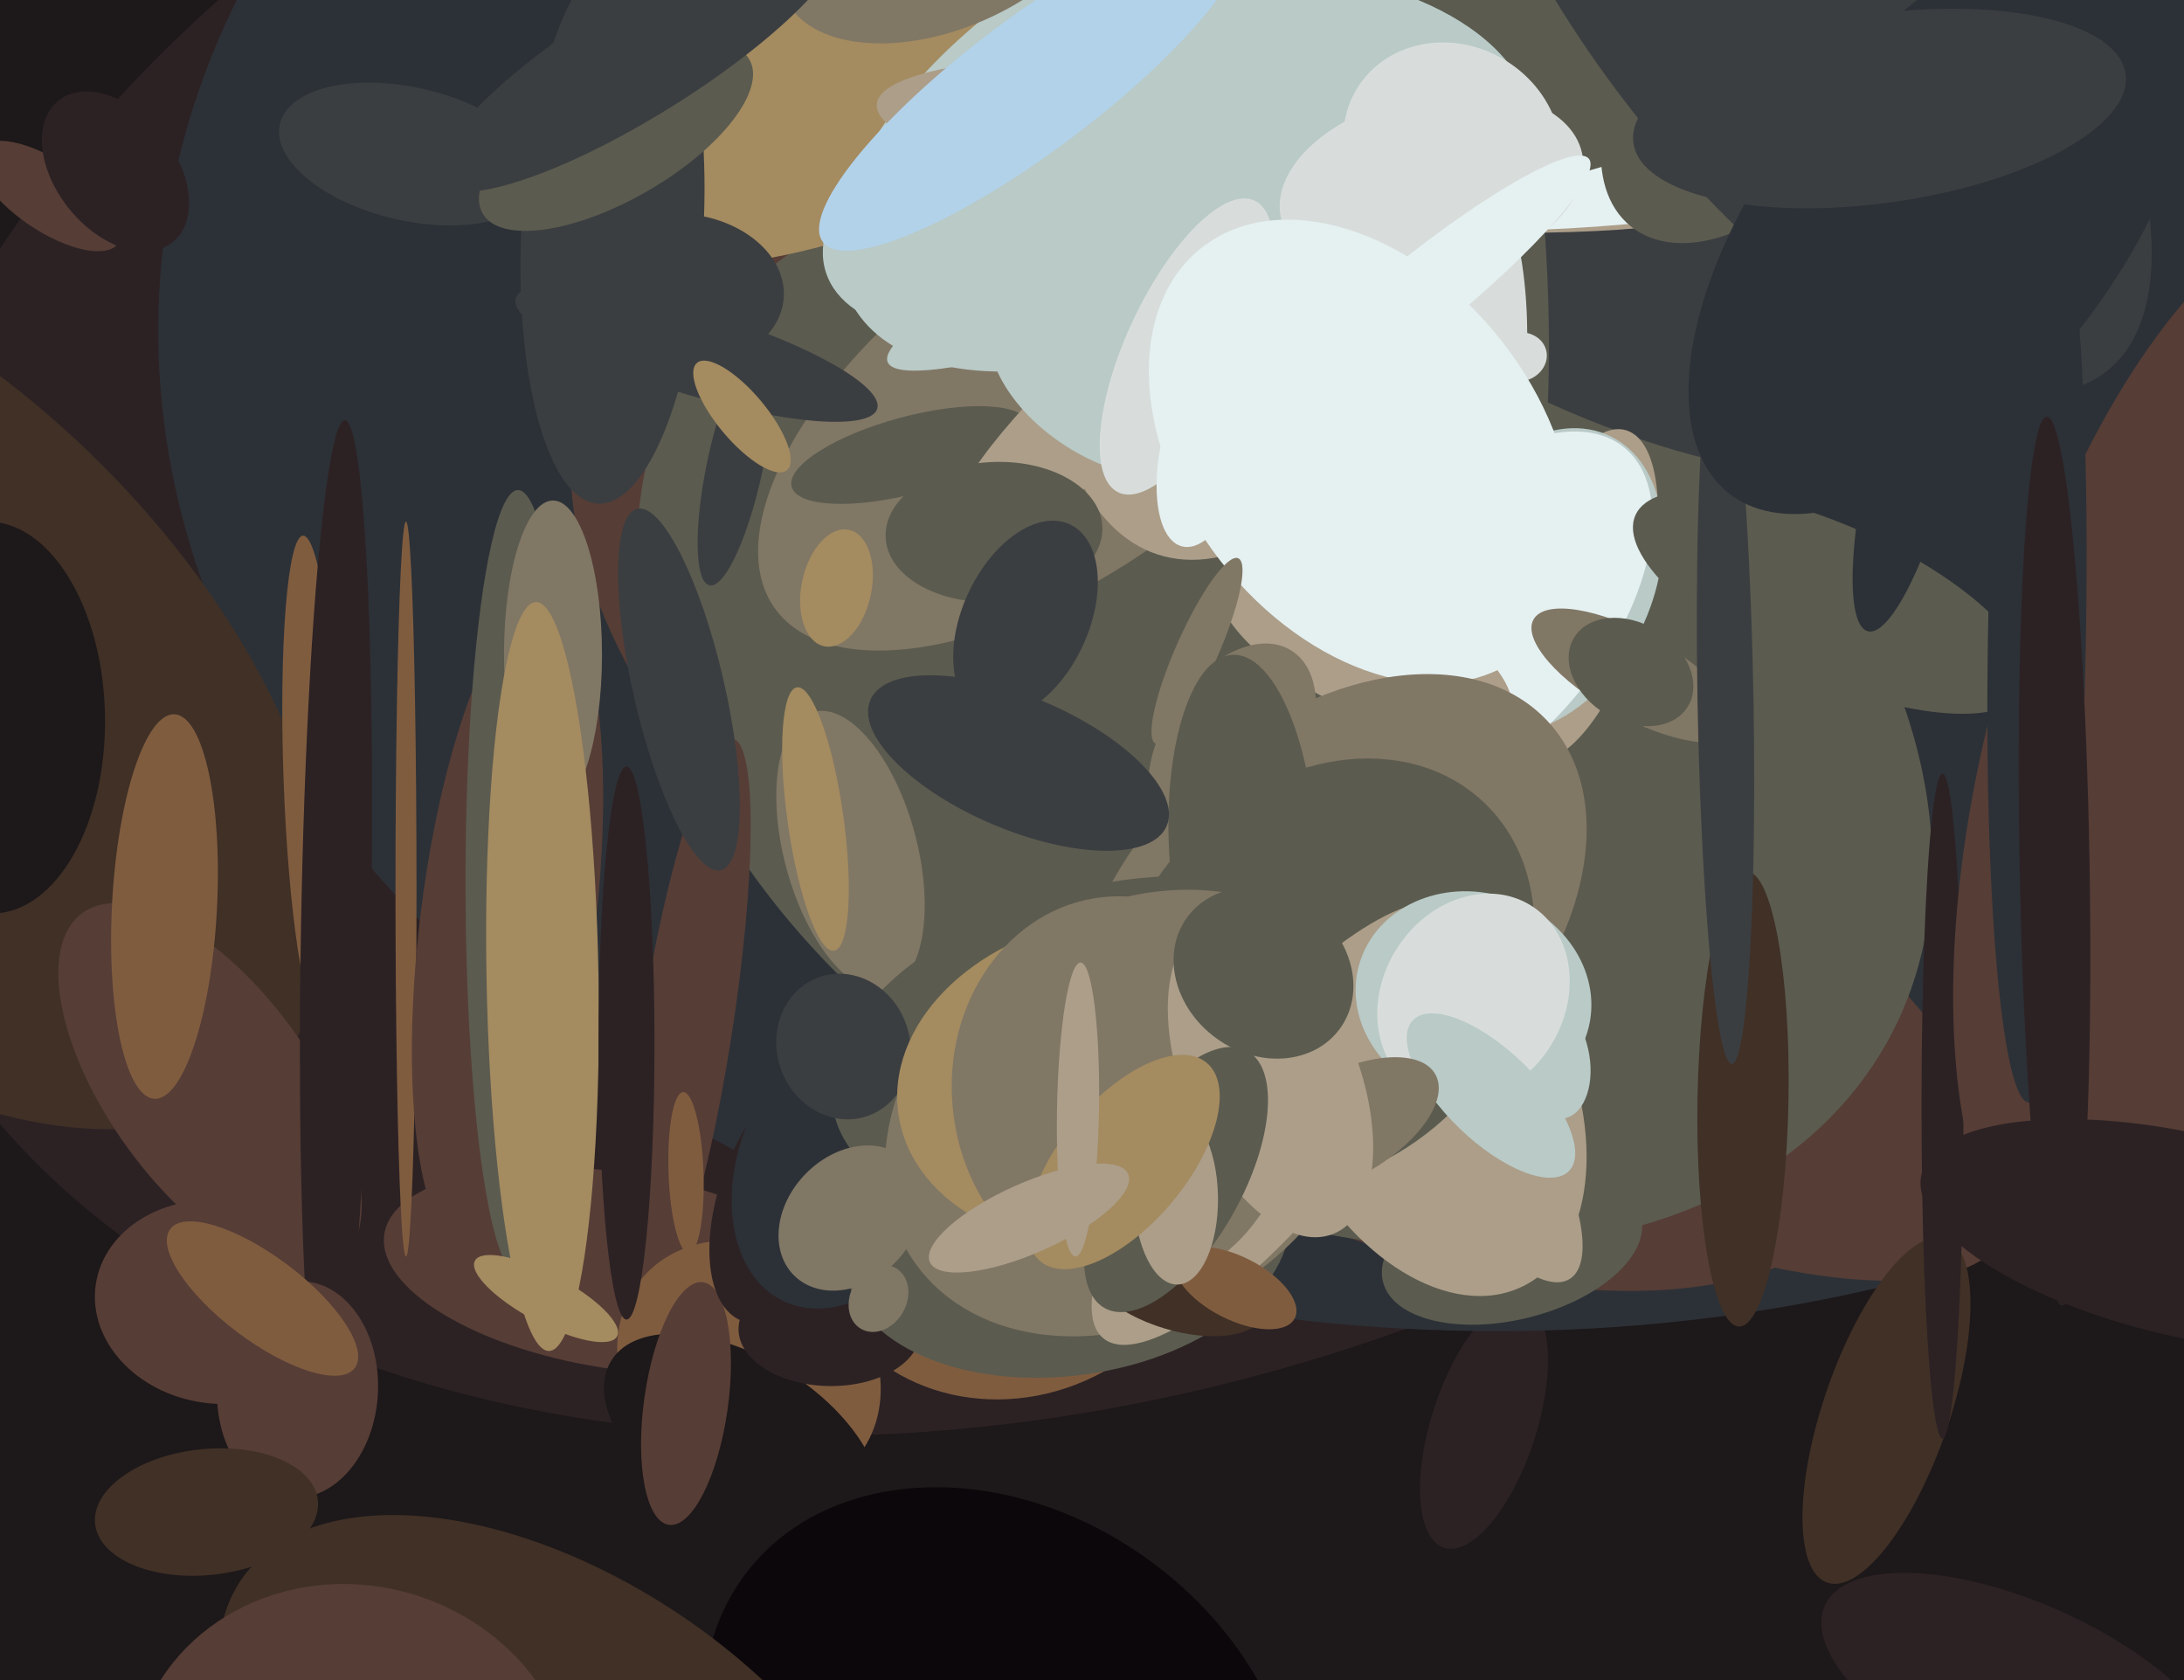 <svg xmlns="http://www.w3.org/2000/svg" width="624px" height="480px">
  <rect width="624" height="480" fill="rgb(29,24,25)"/>
  <ellipse cx="312" cy="143" rx="366" ry="253" transform="rotate(161,312,143)" fill="rgb(44,34,36)"/>
  <ellipse cx="424" cy="407" rx="15" ry="37" transform="rotate(18,424,407)" fill="rgb(44,34,36)"/>
  <ellipse cx="416" cy="103" rx="371" ry="277" transform="rotate(3,416,103)" fill="rgb(44,49,55)"/>
  <ellipse cx="355" cy="220" rx="218" ry="107" transform="rotate(33,355,220)" fill="rgb(86,61,54)"/>
  <ellipse cx="370" cy="231" rx="237" ry="67" transform="rotate(31,370,231)" fill="rgb(86,61,54)"/>
  <ellipse cx="367" cy="202" rx="197" ry="139" transform="rotate(29,367,202)" fill="rgb(91,91,79)"/>
  <ellipse cx="304" cy="114" rx="102" ry="49" transform="rotate(144,304,114)" fill="rgb(129,119,101)"/>
  <ellipse cx="196" cy="295" rx="85" ry="13" transform="rotate(99,196,295)" fill="rgb(86,61,54)"/>
  <ellipse cx="376" cy="54" rx="132" ry="17" transform="rotate(158,376,54)" fill="rgb(185,202,199)"/>
  <ellipse cx="234" cy="31" rx="38" ry="89" transform="rotate(72,234,31)" fill="rgb(164,139,96)"/>
  <ellipse cx="539" cy="403" rx="52" ry="18" transform="rotate(109,539,403)" fill="rgb(64,48,38)"/>
  <ellipse cx="194" cy="197" rx="13" ry="53" transform="rotate(167,194,197)" fill="rgb(59,62,65)"/>
  <ellipse cx="176" cy="363" rx="28" ry="67" transform="rotate(99,176,363)" fill="rgb(86,61,54)"/>
  <ellipse cx="214" cy="391" rx="40" ry="34" transform="rotate(40,214,391)" fill="rgb(128,92,63)"/>
  <ellipse cx="436" cy="38" rx="153" ry="65" transform="rotate(32,436,38)" fill="rgb(59,62,65)"/>
  <ellipse cx="260" cy="130" rx="35" ry="11" transform="rotate(165,260,130)" fill="rgb(91,91,79)"/>
  <ellipse cx="432" cy="357" rx="20" ry="38" transform="rotate(76,432,357)" fill="rgb(91,91,79)"/>
  <ellipse cx="451" cy="170" rx="49" ry="19" transform="rotate(106,451,170)" fill="rgb(172,158,137)"/>
  <ellipse cx="422" cy="323" rx="17" ry="50" transform="rotate(148,422,323)" fill="rgb(172,158,137)"/>
  <ellipse cx="294" cy="59" rx="33" ry="61" transform="rotate(72,294,59)" fill="rgb(185,202,199)"/>
  <ellipse cx="212" cy="412" rx="24" ry="44" transform="rotate(122,212,412)" fill="rgb(29,24,25)"/>
  <ellipse cx="333" cy="36" rx="55" ry="103" transform="rotate(60,333,36)" fill="rgb(185,202,199)"/>
  <ellipse cx="373" cy="72" rx="126" ry="21" transform="rotate(142,373,72)" fill="rgb(172,158,137)"/>
  <ellipse cx="440" cy="166" rx="46" ry="32" transform="rotate(116,440,166)" fill="rgb(185,202,199)"/>
  <ellipse cx="-37" cy="194" rx="160" ry="90" transform="rotate(44,-37,194)" fill="rgb(64,48,38)"/>
  <ellipse cx="196" cy="401" rx="35" ry="12" transform="rotate(98,196,401)" fill="rgb(86,61,54)"/>
  <ellipse cx="379" cy="41" rx="129" ry="23" transform="rotate(5,379,41)" fill="rgb(172,158,137)"/>
  <ellipse cx="199" cy="101" rx="12" ry="54" transform="rotate(107,199,101)" fill="rgb(59,62,65)"/>
  <ellipse cx="226" cy="341" rx="39" ry="20" transform="rotate(111,226,341)" fill="rgb(44,34,36)"/>
  <ellipse cx="578" cy="484" rx="62" ry="26" transform="rotate(24,578,484)" fill="rgb(44,34,36)"/>
  <ellipse cx="382" cy="64" rx="167" ry="59" transform="rotate(85,382,64)" fill="rgb(91,91,79)"/>
  <ellipse cx="89" cy="222" rx="8" ry="69" transform="rotate(178,89,222)" fill="rgb(128,92,63)"/>
  <ellipse cx="407" cy="38" rx="130" ry="28" transform="rotate(1,407,38)" fill="rgb(229,240,241)"/>
  <ellipse cx="366" cy="50" rx="114" ry="59" transform="rotate(108,366,50)" fill="rgb(172,158,137)"/>
  <ellipse cx="425" cy="176" rx="62" ry="34" transform="rotate(129,425,176)" fill="rgb(229,240,241)"/>
  <ellipse cx="289" cy="348" rx="51" ry="57" transform="rotate(69,289,348)" fill="rgb(128,92,63)"/>
  <ellipse cx="243" cy="243" rx="19" ry="41" transform="rotate(165,243,243)" fill="rgb(129,119,101)"/>
  <ellipse cx="237" cy="380" rx="26" ry="16" transform="rotate(1,237,380)" fill="rgb(44,34,36)"/>
  <ellipse cx="210" cy="133" rx="8" ry="35" transform="rotate(12,210,133)" fill="rgb(59,62,65)"/>
  <ellipse cx="434" cy="102" rx="7" ry="8" transform="rotate(77,434,102)" fill="rgb(216,221,219)"/>
  <ellipse cx="555" cy="316" rx="95" ry="6" transform="rotate(90,555,316)" fill="rgb(44,34,36)"/>
  <ellipse cx="498" cy="25" rx="32" ry="51" transform="rotate(39,498,25)" fill="rgb(91,91,79)"/>
  <ellipse cx="426" cy="21" rx="151" ry="34" transform="rotate(166,426,21)" fill="rgb(91,91,79)"/>
  <ellipse cx="407" cy="310" rx="41" ry="64" transform="rotate(154,407,310)" fill="rgb(172,158,137)"/>
  <ellipse cx="62" cy="372" rx="35" ry="29" transform="rotate(8,62,372)" fill="rgb(86,61,54)"/>
  <ellipse cx="116" cy="254" rx="105" ry="3" transform="rotate(90,116,254)" fill="rgb(128,92,63)"/>
  <ellipse cx="352" cy="39" rx="48" ry="86" transform="rotate(88,352,39)" fill="rgb(185,202,199)"/>
  <ellipse cx="243" cy="331" rx="31" ry="45" transform="rotate(25,243,331)" fill="rgb(44,49,55)"/>
  <ellipse cx="413" cy="106" rx="23" ry="62" transform="rotate(4,413,106)" fill="rgb(216,221,219)"/>
  <ellipse cx="498" cy="314" rx="65" ry="13" transform="rotate(91,498,314)" fill="rgb(64,48,38)"/>
  <ellipse cx="117" cy="44" rx="38" ry="19" transform="rotate(13,117,44)" fill="rgb(59,62,65)"/>
  <ellipse cx="194" cy="83" rx="22" ry="30" transform="rotate(94,194,83)" fill="rgb(59,62,65)"/>
  <ellipse cx="145" cy="264" rx="25" ry="94" transform="rotate(7,145,264)" fill="rgb(86,61,54)"/>
  <ellipse cx="60" cy="311" rx="29" ry="62" transform="rotate(144,60,311)" fill="rgb(86,61,54)"/>
  <ellipse cx="409" cy="53" rx="44" ry="26" transform="rotate(168,409,53)" fill="rgb(216,221,219)"/>
  <ellipse cx="96" cy="265" rx="145" ry="10" transform="rotate(91,96,265)" fill="rgb(44,34,36)"/>
  <ellipse cx="295" cy="24" rx="19" ry="75" transform="rotate(53,295,24)" fill="rgb(178,210,234)"/>
  <ellipse cx="305" cy="354" rx="39" ry="64" transform="rotate(82,305,354)" fill="rgb(91,91,79)"/>
  <ellipse cx="523" cy="172" rx="61" ry="22" transform="rotate(24,523,172)" fill="rgb(91,91,79)"/>
  <ellipse cx="319" cy="107" rx="25" ry="40" transform="rotate(121,319,107)" fill="rgb(185,202,199)"/>
  <ellipse cx="513" cy="-11" rx="147" ry="63" transform="rotate(53,513,-11)" fill="rgb(59,62,65)"/>
  <ellipse cx="148" cy="252" rx="15" ry="112" transform="rotate(0,148,252)" fill="rgb(91,91,79)"/>
  <ellipse cx="14" cy="56" rx="10" ry="24" transform="rotate(124,14,56)" fill="rgb(86,61,54)"/>
  <ellipse cx="85" cy="397" rx="31" ry="23" transform="rotate(93,85,397)" fill="rgb(86,61,54)"/>
  <ellipse cx="390" cy="185" rx="46" ry="18" transform="rotate(26,390,185)" fill="rgb(172,158,137)"/>
  <ellipse cx="415" cy="42" rx="29" ry="32" transform="rotate(122,415,42)" fill="rgb(216,221,219)"/>
  <ellipse cx="635" cy="215" rx="161" ry="67" transform="rotate(105,635,215)" fill="rgb(86,61,54)"/>
  <ellipse cx="175" cy="65" rx="79" ry="26" transform="rotate(93,175,65)" fill="rgb(59,62,65)"/>
  <ellipse cx="339" cy="99" rx="46" ry="17" transform="rotate(115,339,99)" fill="rgb(216,221,219)"/>
  <ellipse cx="352" cy="213" rx="32" ry="20" transform="rotate(122,352,213)" fill="rgb(129,119,101)"/>
  <ellipse cx="270" cy="-21" rx="29" ry="50" transform="rotate(66,270,-21)" fill="rgb(129,119,101)"/>
  <ellipse cx="158" cy="187" rx="14" ry="44" transform="rotate(0,158,187)" fill="rgb(129,119,101)"/>
  <ellipse cx="155" cy="279" rx="16" ry="107" transform="rotate(179,155,279)" fill="rgb(164,139,96)"/>
  <ellipse cx="582" cy="181" rx="134" ry="14" transform="rotate(91,582,181)" fill="rgb(44,49,55)"/>
  <ellipse cx="284" cy="152" rx="20" ry="31" transform="rotate(87,284,152)" fill="rgb(91,91,79)"/>
  <ellipse cx="625" cy="353" rx="78" ry="29" transform="rotate(13,625,353)" fill="rgb(44,34,36)"/>
  <ellipse cx="156" cy="371" rx="7" ry="23" transform="rotate(118,156,371)" fill="rgb(164,139,96)"/>
  <ellipse cx="389" cy="129" rx="74" ry="51" transform="rotate(52,389,129)" fill="rgb(229,240,241)"/>
  <ellipse cx="342" cy="186" rx="6" ry="29" transform="rotate(24,342,186)" fill="rgb(129,119,101)"/>
  <ellipse cx="196" cy="335" rx="23" ry="5" transform="rotate(88,196,335)" fill="rgb(128,92,63)"/>
  <ellipse cx="467" cy="193" rx="12" ry="33" transform="rotate(119,467,193)" fill="rgb(129,119,101)"/>
  <ellipse cx="-3" cy="205" rx="56" ry="33" transform="rotate(89,-3,205)" fill="rgb(29,24,25)"/>
  <ellipse cx="380" cy="264" rx="85" ry="57" transform="rotate(137,380,264)" fill="rgb(129,119,101)"/>
  <ellipse cx="33" cy="49" rx="17" ry="26" transform="rotate(141,33,49)" fill="rgb(44,34,36)"/>
  <ellipse cx="355" cy="242" rx="55" ry="21" transform="rotate(87,355,242)" fill="rgb(91,91,79)"/>
  <ellipse cx="212" cy="119" rx="7" ry="20" transform="rotate(140,212,119)" fill="rgb(164,139,96)"/>
  <ellipse cx="378" cy="278" rx="67" ry="54" transform="rotate(133,378,278)" fill="rgb(91,91,79)"/>
  <ellipse cx="345" cy="127" rx="30" ry="13" transform="rotate(104,345,127)" fill="rgb(229,240,241)"/>
  <ellipse cx="317" cy="299" rx="81" ry="46" transform="rotate(166,317,299)" fill="rgb(91,91,79)"/>
  <ellipse cx="493" cy="200" rx="104" ry="8" transform="rotate(89,493,200)" fill="rgb(59,62,65)"/>
  <ellipse cx="241" cy="299" rx="21" ry="19" transform="rotate(71,241,299)" fill="rgb(59,62,65)"/>
  <ellipse cx="323" cy="318" rx="75" ry="58" transform="rotate(146,323,318)" fill="rgb(129,119,101)"/>
  <ellipse cx="179" cy="298" rx="79" ry="8" transform="rotate(90,179,298)" fill="rgb(44,34,36)"/>
  <ellipse cx="319" cy="309" rx="63" ry="47" transform="rotate(171,319,309)" fill="rgb(164,139,96)"/>
  <ellipse cx="176" cy="39" rx="18" ry="44" transform="rotate(60,176,39)" fill="rgb(91,91,79)"/>
  <ellipse cx="293" cy="177" rx="30" ry="18" transform="rotate(115,293,177)" fill="rgb(59,62,65)"/>
  <ellipse cx="59" cy="432" rx="32" ry="18" transform="rotate(174,59,432)" fill="rgb(64,48,38)"/>
  <ellipse cx="443" cy="302" rx="11" ry="18" transform="rotate(167,443,302)" fill="rgb(185,202,199)"/>
  <ellipse cx="365" cy="321" rx="79" ry="24" transform="rotate(129,365,321)" fill="rgb(172,158,137)"/>
  <ellipse cx="183" cy="16" rx="17" ry="68" transform="rotate(58,183,16)" fill="rgb(59,62,65)"/>
  <ellipse cx="421" cy="285" rx="34" ry="30" transform="rotate(17,421,285)" fill="rgb(185,202,199)"/>
  <ellipse cx="291" cy="218" rx="19" ry="46" transform="rotate(113,291,218)" fill="rgb(59,62,65)"/>
  <ellipse cx="466" cy="192" rx="14" ry="19" transform="rotate(121,466,192)" fill="rgb(91,91,79)"/>
  <ellipse cx="421" cy="285" rx="26" ry="31" transform="rotate(32,421,285)" fill="rgb(216,221,219)"/>
  <ellipse cx="75" cy="371" rx="33" ry="12" transform="rotate(37,75,371)" fill="rgb(128,92,63)"/>
  <ellipse cx="426" cy="313" rx="31" ry="13" transform="rotate(44,426,313)" fill="rgb(185,202,199)"/>
  <ellipse cx="383" cy="322" rx="31" ry="15" transform="rotate(151,383,322)" fill="rgb(129,119,101)"/>
  <ellipse cx="243" cy="348" rx="18" ry="23" transform="rotate(44,243,348)" fill="rgb(129,119,101)"/>
  <ellipse cx="405" cy="85" rx="63" ry="11" transform="rotate(141,405,85)" fill="rgb(229,240,241)"/>
  <ellipse cx="286" cy="504" rx="91" ry="72" transform="rotate(36,286,504)" fill="rgb(11,7,10)"/>
  <ellipse cx="547" cy="127" rx="12" ry="55" transform="rotate(14,547,127)" fill="rgb(44,49,55)"/>
  <ellipse cx="321" cy="312" rx="49" ry="56" transform="rotate(174,321,312)" fill="rgb(129,119,101)"/>
  <ellipse cx="555" cy="63" rx="99" ry="50" transform="rotate(128,555,63)" fill="rgb(44,49,55)"/>
  <ellipse cx="239" cy="168" rx="10" ry="17" transform="rotate(12,239,168)" fill="rgb(164,139,96)"/>
  <ellipse cx="233" cy="234" rx="8" ry="38" transform="rotate(172,233,234)" fill="rgb(164,139,96)"/>
  <ellipse cx="160" cy="513" rx="110" ry="62" transform="rotate(34,160,513)" fill="rgb(64,48,38)"/>
  <ellipse cx="251" cy="371" rx="8" ry="10" transform="rotate(30,251,371)" fill="rgb(129,119,101)"/>
  <ellipse cx="47" cy="259" rx="15" ry="55" transform="rotate(3,47,259)" fill="rgb(128,92,63)"/>
  <ellipse cx="336" cy="368" rx="26" ry="12" transform="rotate(17,336,368)" fill="rgb(64,48,38)"/>
  <ellipse cx="363" cy="308" rx="25" ry="48" transform="rotate(158,363,308)" fill="rgb(172,158,137)"/>
  <ellipse cx="336" cy="337" rx="42" ry="19" transform="rotate(119,336,337)" fill="rgb(91,91,79)"/>
  <ellipse cx="361" cy="278" rx="23" ry="27" transform="rotate(126,361,278)" fill="rgb(91,91,79)"/>
  <ellipse cx="353" cy="368" rx="19" ry="9" transform="rotate(27,353,368)" fill="rgb(128,92,63)"/>
  <ellipse cx="336" cy="342" rx="25" ry="12" transform="rotate(89,336,342)" fill="rgb(172,158,137)"/>
  <ellipse cx="537" cy="31" rx="27" ry="71" transform="rotate(82,537,31)" fill="rgb(59,62,65)"/>
  <ellipse cx="321" cy="332" rx="37" ry="18" transform="rotate(130,321,332)" fill="rgb(164,139,96)"/>
  <ellipse cx="294" cy="348" rx="31" ry="10" transform="rotate(156,294,348)" fill="rgb(172,158,137)"/>
  <ellipse cx="101" cy="512" rx="59" ry="64" transform="rotate(107,101,512)" fill="rgb(86,61,54)"/>
  <ellipse cx="308" cy="317" rx="6" ry="42" transform="rotate(1,308,317)" fill="rgb(172,158,137)"/>
  <ellipse cx="587" cy="246" rx="127" ry="10" transform="rotate(89,587,246)" fill="rgb(44,34,36)"/>
</svg>